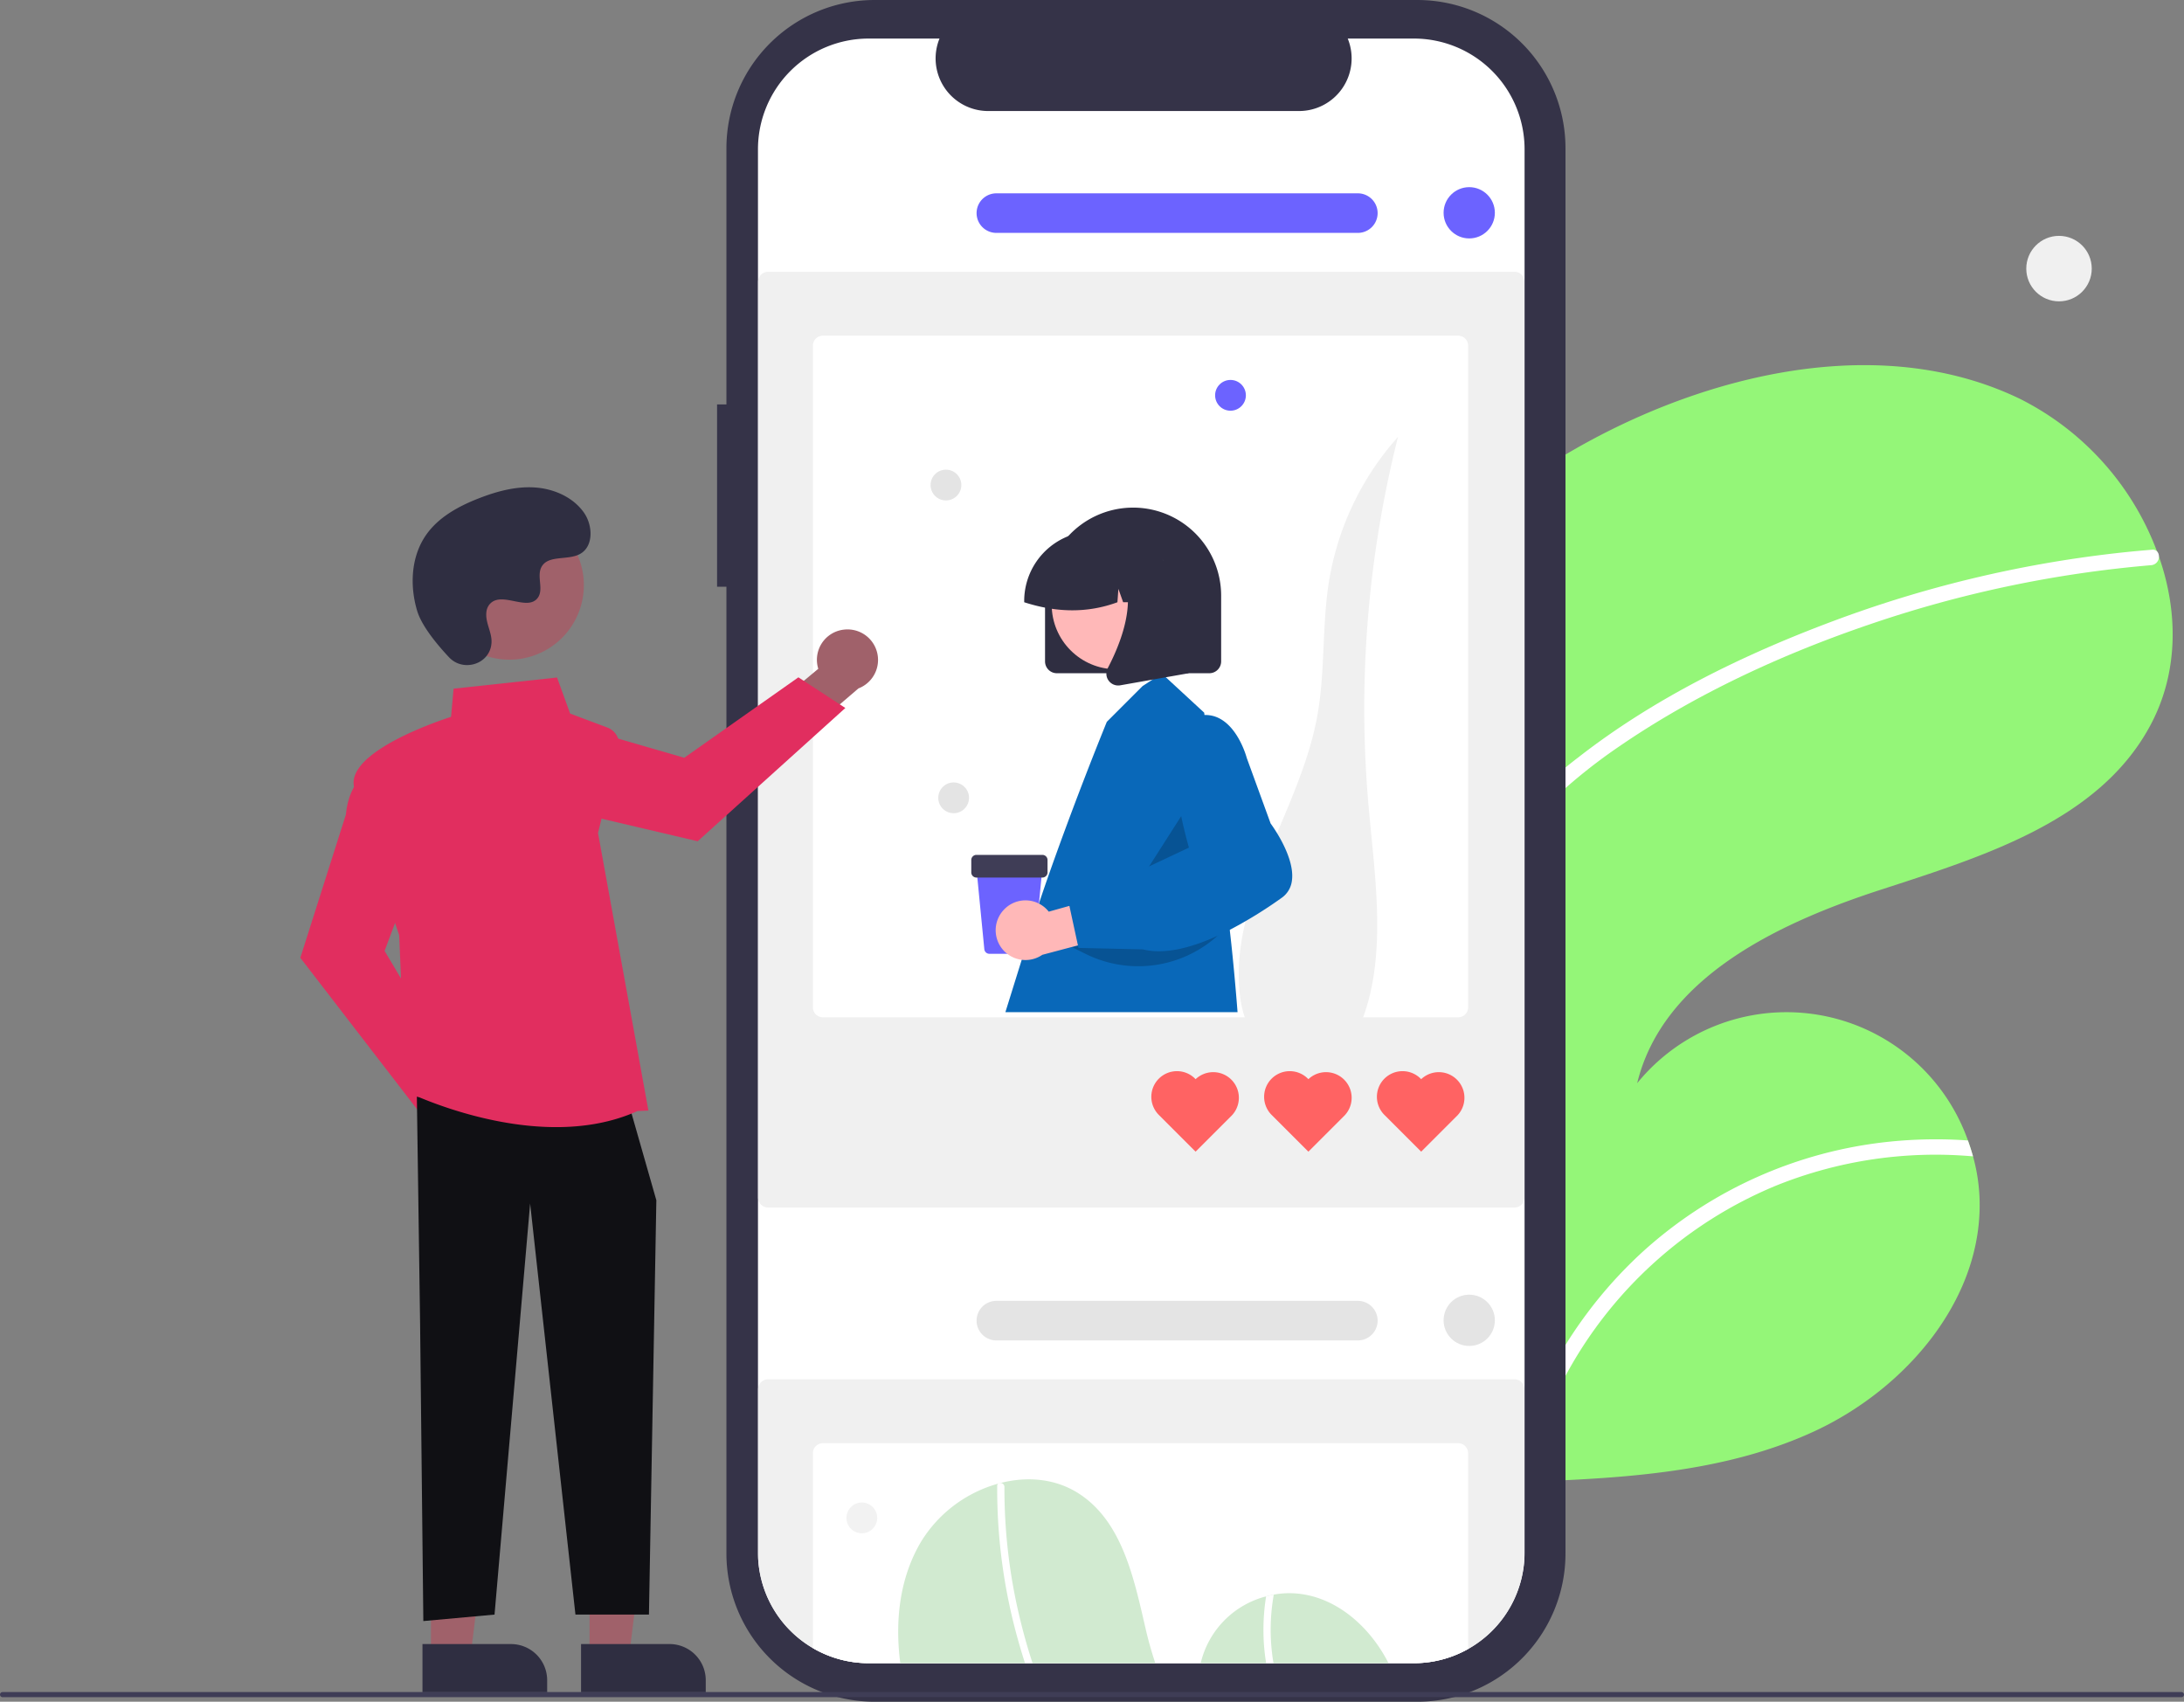<svg id="kid_playing" xmlns="http://www.w3.org/2000/svg" width="852" height="663.774" viewBox="0 0 852 663.774">
  <rect x="0" y="0" width="852" height="663.774" fill="#808080" stroke="none"/>
  <path id="Path_337" data-name="Path 337" d="M178.552,672.9l.09-15.217L179.984,431.9l.05-8.449.739-124.269A272.628,272.628,0,0,1,215.4,280.72c46.9-20.77,102.675-29.335,148.855-7.011a109.523,109.523,0,0,1,53.408,59.442c.273.683.524,1.344.754,2.005,7.7,21.968,7.645,45.826-3.63,66.425C394.608,438.6,349.47,452.273,309.38,465.337c-40.069,13.064-84.507,34.339-94.5,75.292a75.092,75.092,0,0,1,129.036,22.327c.733,2.048,1.4,4.116,1.985,6.205a71.19,71.19,0,0,1,2.505,15.381c1.956,39.705-28.478,75.28-64.588,91.943-32.653,15.045-69.3,17.913-105.4,19.359Z" transform="translate(423.794 -118.113)" fill="#94f678"/>
  <path id="Path_338" data-name="Path 338" d="M256.394,657.685,256.3,672.9a164.618,164.618,0,0,1,90.663-92.384,166.336,166.336,0,0,1,76.687-11.356c-.584-2.089-1.253-4.158-1.985-6.205a177.256,177.256,0,0,0-30.437.458,169.023,169.023,0,0,0-96.841,43.332A172.663,172.663,0,0,0,256.394,657.685Z" transform="translate(346.042 -118.113)" fill="#fff"/>
  <path id="Path_339" data-name="Path 339" d="M183.832,423.449l-.05,8.449a211.52,211.52,0,0,1,27.29-22.228c30.133-20.742,64.172-36.417,98.721-48.152A458.517,458.517,0,0,1,419.24,338.565a3.281,3.281,0,0,0,2.979-3.409,2.811,2.811,0,0,0-.754-2.005,2.328,2.328,0,0,0-2.019-.608c-4.6.377-9.178.8-13.778,1.323a463.341,463.341,0,0,0-111.578,26.9c-34.685,13.032-68.986,29.855-98.3,52.709C191.663,416.621,187.663,419.939,183.832,423.449Z" transform="translate(419.996 -118.113)" fill="#fff"/>
  <circle id="Ellipse_78" data-name="Ellipse 78" cx="12.77" cy="12.77" r="12.77" transform="translate(790.471 92.002)" fill="#f0f0f0"/>
  <path id="Path_340" data-name="Path 340" d="M415.288,275.851h3.647V175.939a57.826,57.826,0,0,1,57.826-57.826H688.437a57.826,57.826,0,0,1,57.826,57.826V724.061a57.826,57.826,0,0,1-57.826,57.826H476.762a57.826,57.826,0,0,1-57.826-57.826V346.969h-3.647Z" transform="translate(-135.551 -118.113)" fill="#353348"/>
  <path id="Path_341" data-name="Path 341" d="M431.248,176.343v547.32c0,.8.02,1.59.07,2.38a43.168,43.168,0,0,0,43.12,40.8H687.129a43.164,43.164,0,0,0,43.12-40.96q.06-1.1.06-2.22V176.343a43.186,43.186,0,0,0-43.184-43.19H661.319a20.52,20.52,0,0,1-18.99,28.27H521.059a20.52,20.52,0,0,1-18.99-28.27h-27.63a43.193,43.193,0,0,0-43.191,43.186Z" transform="translate(-135.557 -118.113)" fill="#fff"/>
  <path id="Path_342" data-name="Path 342" d="M435.169,589.113H726.381a3.863,3.863,0,0,0,3.859-3.858V227.982a3.863,3.863,0,0,0-3.859-3.858H435.169a3.863,3.863,0,0,0-3.859,3.858V585.255a3.863,3.863,0,0,0,3.859,3.858Z" transform="translate(-135.55 -118.113)" fill="#f0f0f0"/>
  <path id="Path_343" data-name="Path 343" d="M457.138,249.053h247.87a3.862,3.862,0,0,1,3.86,3.86v258.15a3.86,3.86,0,0,1-3.86,3.85H457.138a3.86,3.86,0,0,1-3.86-3.85V252.913a3.863,3.863,0,0,1,3.86-3.86Z" transform="translate(-136.146 -118.113)" fill="#fff"/>
  <circle id="Ellipse_79" data-name="Ellipse 79" cx="10" cy="10" r="10" transform="translate(563.161 73)" fill="#6c63ff"/>
  <path id="Path_344" data-name="Path 344" d="M522.975,527.643c17.076-27.5,11.192-62.637,8.318-94.882a433.105,433.105,0,0,1,11.46-144.222,111.214,111.214,0,0,0-26.907,56.249c-2.819,17.454-1.426,35.412-4.619,52.8-6.847,37.289-34.421,70.917-30.154,108.588.943,8.327,4.116,17.282,11.509,21.228,8.345,4.454,18.531.911,27.284-2.674" transform="translate(2.621 -118.113)" fill="#f0f0f0"/>
  <path id="Path_345" data-name="Path 345" d="M471.569,539.058a10,10,0,0,1,14.172,14.1l-.034.034-14.138,14.136-14.138-14.135a10,10,0,1,1,14.138-14.135Z" transform="translate(82.845 -118.113)" fill="#ff6363"/>
  <path id="Path_346" data-name="Path 346" d="M515.569,539.058a10,10,0,0,1,14.172,14.1l-.034.034-14.138,14.136-14.138-14.135a10,10,0,1,1,14.138-14.135Z" transform="translate(-5.155 -118.113)" fill="#ff6363"/>
  <path id="Path_347" data-name="Path 347" d="M559.569,539.058a10,10,0,0,1,14.172,14.1l-.034.034-14.138,14.136-14.138-14.135a10,10,0,1,1,14.138-14.135Z" transform="translate(-93.155 -118.113)" fill="#ff6363"/>
  <path id="Path_348" data-name="Path 348" d="M496.292,208.956H637.307a7.716,7.716,0,1,0,0-15.433H496.292a7.716,7.716,0,1,0,0,15.433Z" transform="translate(-107.599 -118.113)" fill="#6c63ff"/>
  <path id="Path_349" data-name="Path 349" d="M435.169,656.123h291.21a3.862,3.862,0,0,1,3.86,3.86v65.9a43.164,43.164,0,0,1-43.12,40.96H474.429a43.168,43.168,0,0,1-43.12-40.8v-66.06A3.862,3.862,0,0,1,435.169,656.123Z" transform="translate(-135.548 -118.113)" fill="#f0f0f0"/>
  <path id="Path_350" data-name="Path 350" d="M457.139,681.053h247.87a3.862,3.862,0,0,1,3.86,3.86v76.4a42.952,42.952,0,0,1-21.15,5.53H475.028a43.007,43.007,0,0,1-21.75-5.87v-76.06a3.863,3.863,0,0,1,3.861-3.86Z" transform="translate(-136.147 -118.113)" fill="#fff"/>
  <circle id="Ellipse_80" data-name="Ellipse 80" cx="10" cy="10" r="10" transform="translate(563.161 505)" fill="#e4e4e4"/>
  <path id="Path_351" data-name="Path 351" d="M496.292,640.956H637.307a7.716,7.716,0,0,0,0-15.433H496.292a7.716,7.716,0,1,0,0,15.433Z" transform="translate(-107.599 -118.113)" fill="#e4e4e4"/>
  <path id="Path_352" data-name="Path 352" d="M484.329,766.843H557.6c-7.46-14.68-21.23-26.64-37.46-27.27a33.034,33.034,0,0,0-7.3.54c-1.01.18-2,.42-2.99.68a35.234,35.234,0,0,0-25.519,26.05Z" transform="translate(-15.927 -118.113)" fill="#d1ead0"/>
  <path id="Path_353" data-name="Path 353" d="M576.117,766.843h99.49a143.781,143.781,0,0,1-3.89-13.9c-4.47-19.31-9.02-40.99-25.51-51.97-9.18-6.12-20.35-7.12-30.94-4.42-.32.08-.65.17-.97.27a51.427,51.427,0,0,0-30.02,22.55C575.846,733.513,573.966,750.333,576.117,766.843Z" transform="translate(-224.906 -118.113)" fill="#d1ead0"/>
  <path id="Path_354" data-name="Path 354" d="M529.1,755.053a77.223,77.223,0,0,0,1.05,11.79h2.86a77.907,77.907,0,0,1,.11-26.73c-1.01.18-2,.42-2.99.68a82.008,82.008,0,0,0-1.03,14.26Z" transform="translate(-36.208 -118.113)" fill="#fff"/>
  <path id="Path_355" data-name="Path 355" d="M623.193,697.743c-.01,2.16,0,4.33.06,6.5a217.263,217.263,0,0,0,8,53.33q1.29,4.65,2.79,9.27h2.94c-1.8-5.48-3.37-11.03-4.73-16.59a214.767,214.767,0,0,1-6.24-52.16,1.55,1.55,0,0,0-1.48-1.54,1.351,1.351,0,0,0-.97.27,1.1,1.1,0,0,0-.37.92Z" transform="translate(-234.172 -118.113)" fill="#fff"/>
  <circle id="Ellipse_81" data-name="Ellipse 81" cx="6" cy="6" r="6" transform="translate(330.208 586.066)" fill="#f2f2f2"/>
  <circle id="Ellipse_82" data-name="Ellipse 82" cx="6" cy="6" r="6" transform="translate(474.027 148.198)" fill="#6c63ff"/>
  <circle id="Ellipse_83" data-name="Ellipse 83" cx="6" cy="6" r="6" transform="translate(363.027 183.198)" fill="#e4e4e4"/>
  <circle id="Ellipse_84" data-name="Ellipse 84" cx="6" cy="6" r="6" transform="translate(366.027 305.198)" fill="#e4e4e4"/>
  <path id="Path_356" data-name="Path 356" d="M549.589,492.493l4.06-13a75.012,75.012,0,0,1,2.65-8.92c4.58-13.84,14.64-41.75,26.49-70.91l13.94-13.94,3.86-2.52,3.65-2.37,1.57,1.45,14.97,13.82.11.91,9.78,83.12s.03.23.08.68c.11.97.34,2.95.64,5.78.57,5.32,1.49,14.61,2.4,26.32h-90.57Z" transform="translate(-151.008 -118.113)" fill="#0968b9"/>
  <path id="Path_357" data-name="Path 357" d="M407.356,315.262l3.8,23.715-25.722,10.61Z" transform="translate(55.408 0)" opacity="0.2"/>
  <path id="Path_358" data-name="Path 358" d="M558.649,327.263a34.342,34.342,0,0,1,59.67,23.2v25.63a4.622,4.622,0,0,1-4.62,4.62h-59.47a4.62,4.62,0,0,1-4.61-4.62v-25.63a34.281,34.281,0,0,1,9.03-23.2Z" transform="translate(-141.938 -118.113)" fill="#2f2e41"/>
  <circle id="Ellipse_85" data-name="Ellipse 85" cx="25.183" cy="25.183" r="25.183" transform="translate(410.28 210.685)" fill="#ffb8b8"/>
  <path id="Path_359" data-name="Path 359" d="M584.138,327.263a26.9,26.9,0,0,1,10.01-1.92h5.13a27.129,27.129,0,0,1,22.078,11.367c.172.223.322.453.472.673a26.955,26.955,0,0,1,4.62,15.13v.51h-10.83l-3.7-10.35-.74,10.35h-5.6l-1.86-5.22-.37,5.22c-11.711,4.328-23.86,4.051-36.37,0v-.51A27.2,27.2,0,0,1,584.138,327.263Z" transform="translate(-167.427 -118.113)" fill="#2f2e41"/>
  <path id="Path_360" data-name="Path 360" d="M562.784,378.933a1.327,1.327,0,0,1,.08-.17c3.39-6.46,7.64-16.35,7.88-25.74.14-5.61-1.16-11.05-4.94-15.46l-.72-.85h29.309v44.01l-8.86,1.56-5.22.92-12.55,2.22a4.546,4.546,0,0,1-.82.07,4.6,4.6,0,0,1-3.72-1.9,4.483,4.483,0,0,1-.88-2.88,4.354,4.354,0,0,1,.441-1.78Z" transform="translate(-130.732 -118.113)" fill="#2f2e41"/>
  <path id="Path_361" data-name="Path 361" d="M607.958,478.977h0A46.258,46.258,0,0,1,552.431,490.2l-5.481-2.713Z" transform="translate(-128.908 -118.113)" opacity="0.2"/>
  <path id="Path_362" data-name="Path 362" d="M876.774,554.8a11.839,11.839,0,0,0-14.454-10.983l-15.656-22.063L830.936,528l22.547,30.847a11.9,11.9,0,0,0,23.292-4.045Z" transform="translate(-681.727 -118.113)" fill="#a0616a"/>
  <path id="Path_363" data-name="Path 363" d="M908.839,535.83,881,489.014l11.341-30.242L876.9,417.582l-.57.244c-.373.16-9.15,4.076-10.451,18.1l-17.75,55.785L895.5,553.17Z" transform="translate(-730.967 -118.113)" fill="#e12e5f"/>
  <path id="Path_364" data-name="Path 364" d="M714.107,363.721a11.839,11.839,0,0,0-9.833,15.26L683.488,396.3l7.441,15.2,29.012-24.864a11.9,11.9,0,0,0-5.833-22.909Z" transform="translate(-385.057 -118.113)" fill="#a0616a"/>
  <path id="Path_365" data-name="Path 365" d="M811.645,382.311l-44.523,31.372-31.029-8.969L696.221,423.3l.288.549c.188.36,4.772,8.807,18.855,9.02l56.991,13.384,57.609-51.982Z" transform="translate(-500.185 -118.113)" fill="#e12e5f"/>
  <path id="Path_366" data-name="Path 366" d="M599.169,645.7h15.479l7.364-59.7H599.167Z" transform="translate(-369.179 0)" fill="#a0616a"/>
  <path id="Path_367" data-name="Path 367" d="M611.207,641.274H576.679v18.8h48.648v-4.676A14.119,14.119,0,0,0,611.207,641.274Z" transform="translate(-350.006 0)" fill="#2f2e41"/>
  <path id="Path_368" data-name="Path 368" d="M661.035,645.7h15.478l7.364-59.7H661.032Z" transform="translate(-492.909 0)" fill="#a0616a"/>
  <path id="Path_369" data-name="Path 369" d="M673.072,641.274H638.544v18.8h48.647v-4.676a14.119,14.119,0,0,0-14.119-14.119Z" transform="translate(-473.735 0)" fill="#2f2e41"/>
  <path id="Path_370" data-name="Path 370" d="M595.951,427.774l1.262,88.379,1.263,116.154,27.776-2.525L640.14,469.438l17.675,160.344h28.676l2.888-161.606-10.1-35.351Z" transform="translate(-433.33 0)" fill="#101014"/>
  <path id="Path_371" data-name="Path 371" d="M883.841,551.477l4.231-.183L868.418,443.019l8.048-32.726a7.162,7.162,0,0,0-4.439-8.414l-14.48-5.429-5.115-14.068-40.36,4.349-.992,10.995c-4.374,1.4-40.39,13.4-37.9,27.064,2.453,13.49,16.935,55.93,17.67,58.081l2.536,60.865.312.156c.376.188,28.195,13.866,58.417,13.864C862.752,557.755,873.7,556.058,883.841,551.477Z" transform="translate(-635.124 -118.113)" fill="#e12e5f"/>
  <ellipse id="Ellipse_86" data-name="Ellipse 86" cx="29.059" cy="29.059" rx="29.059" ry="29.059" transform="translate(187.151 267.688) rotate(-118.663)" fill="#a0616a"/>
  <path id="Path_372" data-name="Path 372" d="M809.809,374.491c5.538,5.9,15.823,2.732,16.545-5.327a9.741,9.741,0,0,0-.012-1.88c-.372-3.57-2.435-6.811-1.941-10.58a5.548,5.548,0,0,1,1.015-2.6c4.413-5.91,14.773,2.643,18.938-2.707,2.554-3.28-.448-8.445,1.512-12.112,2.587-4.839,10.248-2.452,15.053-5.1,5.346-2.949,5.026-11.15,1.507-16.139-4.291-6.084-11.816-9.33-19.246-9.8s-14.81,1.541-21.747,4.244c-7.882,3.072-15.7,7.317-20.548,14.247-5.9,8.428-6.466,19.759-3.516,29.614C799.162,362.35,805.287,369.673,809.809,374.491Z" transform="translate(-634.638 -118.113)" fill="#2f2e41"/>
  <path id="Path_373" data-name="Path 373" d="M175,780.113h850a1,1,0,0,0,0-2H175a1,1,0,0,0,0,2Z" transform="translate(-174 -118.113)" fill="#3f3d56"/>
  <path id="Path_374" data-name="Path 374" d="M624.433,490.154h15.573a2,2,0,0,0,2-1.814l3.117-31.951H619.315l3.117,31.951a2,2,0,0,0,2,1.815Z" transform="translate(-238.439 -118.113)" fill="#6c63ff"/>
  <path id="Path_375" data-name="Path 375" d="M619.357,460.408h25.726a2.012,2.012,0,0,0,2.01-2.01v-4.824a2.012,2.012,0,0,0-2.01-2.01H619.357a2.012,2.012,0,0,0-2.01,2.01V458.4a2.012,2.012,0,0,0,2.01,2.01Z" transform="translate(-238.44 -118.113)" fill="#3f3d56"/>
  <path id="Path_376" data-name="Path 376" d="M586.326,473.18a11.557,11.557,0,0,1,17.713.535l25.427-7.138,8.107,14.394-36.049,9.576a11.62,11.62,0,0,1-15.2-17.367Z" transform="translate(-194.907 -118.113)" fill="#ffb8b8"/>
  <path id="Path_377" data-name="Path 377" d="M538.4,465.373l12.07-7.69,3.44-1.62,15.55-7.33c-.46-1.58-1.78-6.3-3.03-12.28-2.92-13.99-5.41-34.88,4.64-38.54a14.1,14.1,0,0,1,4.45-.9,11.636,11.636,0,0,1,5.86,1.34c7.53,3.93,10.52,14.99,10.63,15.4l9.31,25.55c.86,1.18,9.71,13.44,8.28,22.52a9.523,9.523,0,0,1-4,6.52,171.687,171.687,0,0,1-20.22,12.47q-2.445,1.26-4.78,2.33c-8.72,3.98-16.41,6.01-22.87,6.01a25.549,25.549,0,0,1-6.27-.73l-25.09-.57-.16-.72-.06-.28-3.33-15.4-.94-4.36Z" transform="translate(-105.64 -118.113)" fill="#0968b9"/>
</svg>
